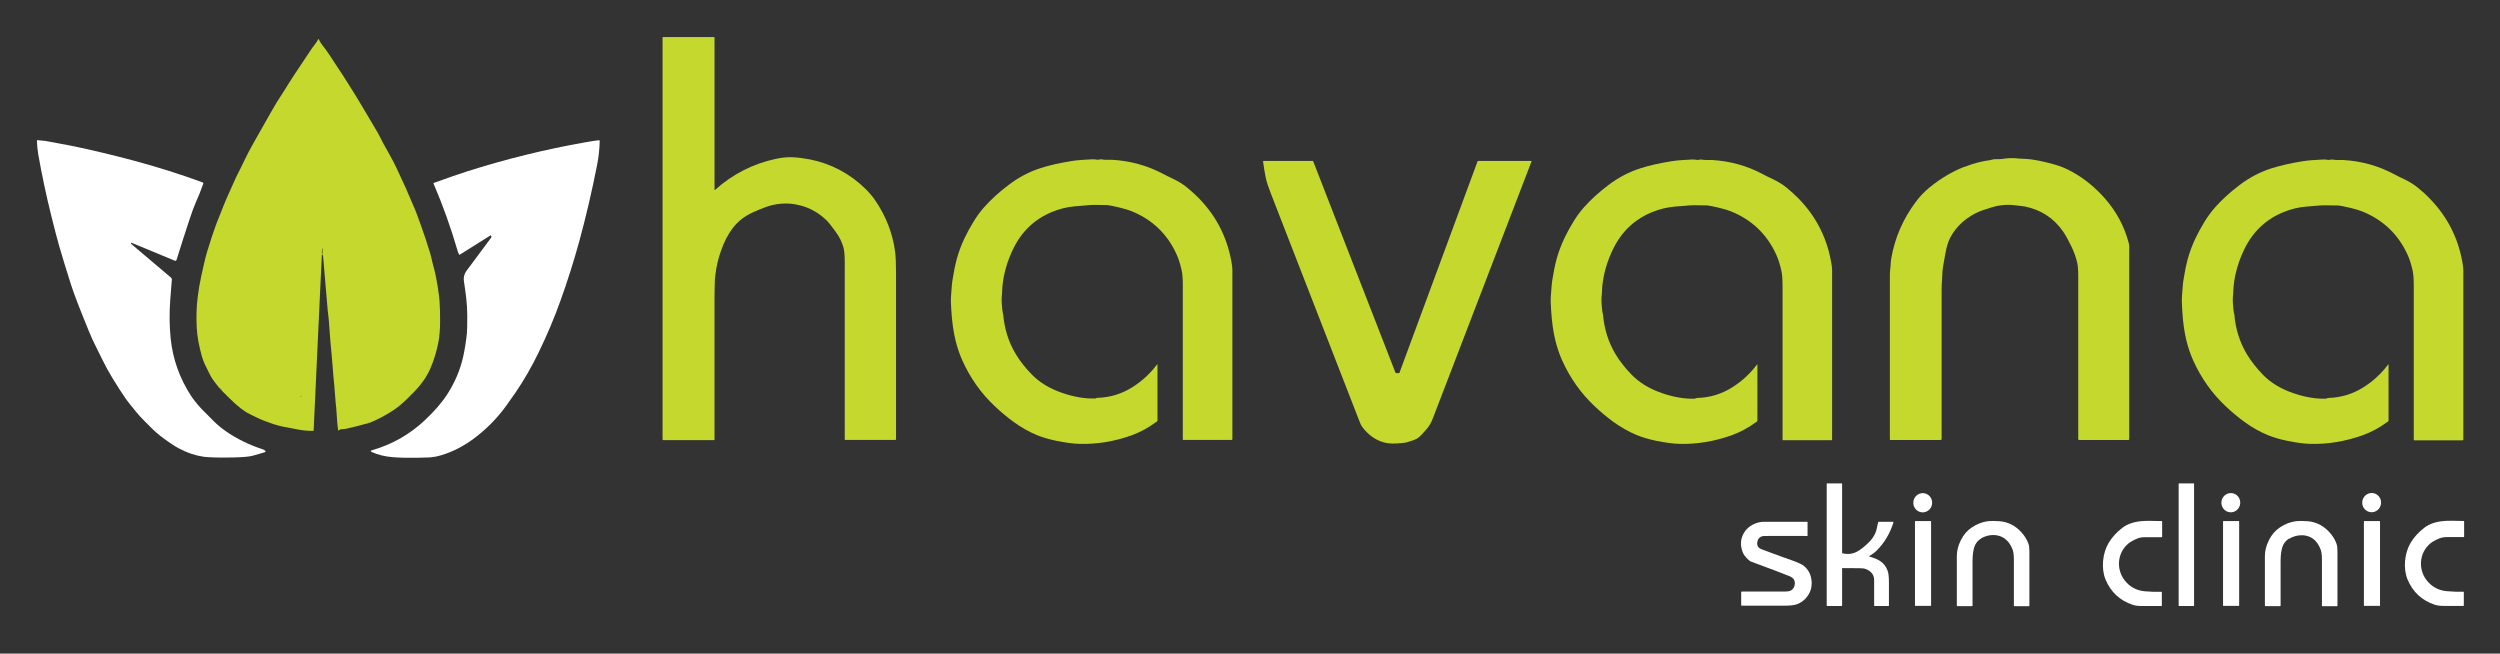 <svg xmlns="http://www.w3.org/2000/svg" width="2467" height="645" viewBox="0 0 2467 645"><rect x="0" y="0" width="2467" height="645" fill="#333333" stroke="none"/><defs><style>      .cls-1 {        fill: #5c5c5c;      }      .cls-2 {        fill: #c5d82e;      }      .cls-3 {        fill: #fff;      }      .cls-4 {        fill: none;        stroke: #919a45;        stroke-width: 2px;      }    </style></defs><g><g id="Layer_1"><g><path class="cls-4" d="M364.3,417.3c-.8-.4-1.1-.3-1,.3"></path><path class="cls-4" d="M317.7,250.3v1.2"></path><path class="cls-4" d="M218.5,384.9c.1-.4,0-.6-.2-.9-.2-.1-.3-.1-.5,0"></path><path class="cls-4" d="M217.8,384c.1-.2.1-.3,0-.5-.2-.3-.5-.4-.7-.3"></path><path class="cls-4" d="M216.5,382.5c0-.3-.2-.5-.5-.5"></path></g><path class="cls-2" d="M704.9,187c0,.2.2.4.4.4,0,0,.2,0,.3,0,17.5-15.7,37.6-25.9,60.3-30.7,6-1.3,11.5-1.8,16.6-1.5,5.5.3,11.1,1,16.7,2.1,21,4.2,39.3,13.9,54.9,29.1,3.7,3.7,6.8,7.3,9.2,10.8,11.1,16.1,17.8,33.5,20.1,52.1.5,4.2.8,10.8.8,19.9,0,66.6,0,121.4,0,164.3,0,.3-.3.6-.6.6h-49.5c-.4,0-.5-.2-.5-.5,0-45.3,0-103.5,0-174.7,0-6.7-.4-11.5-1.2-14.5-1.5-5.4-4-10.5-7.4-15.2-4.2-5.7-6.9-9.3-8.3-10.7-7.9-8.1-17.3-13.5-28.2-16.1-11.8-2.8-23.6-1.9-35.2,2.8-5.1,2-9,3.7-11.7,5-7.8,3.7-14.1,8.9-19,15.5-4.6,6.2-8.4,13.7-11.4,22.6-2.5,7.2-4.2,14.6-5.2,22.3-.6,4.5-.9,11.2-.9,20,0,58.6,0,106.4,0,143.2,0,.3-.2.5-.5.5h-50c-.5,0-.8-.3-.8-.8V37c0-.2.1-.4.4-.4h50.6c.2,0,.3.1.3.3v150Z"></path><path class="cls-2" d="M364.3,417.3c-.8-.4-1.1-.3-1,.3-6.1,1.7-12.3,3.3-18.6,4.8-2.9.7-5.8,1.2-8.7,1.3-.3,0-.6.1-.9.4-.3.3-.6.5-.9.6-.4.1-.6,0-.6-.4-.6-4.9-1.1-10.1-1.4-15.9-.2-4.1-.6-7.9-1-11.2-.2-1.7-.5-5.5-.9-11.3-.2-2.9-.6-8.1-1.4-15.6-.2-1.8-.5-5.3-.8-10.4-.3-4.2-.6-7.7-.9-10.4-.7-6.1-1.6-17.1-2.7-32.9-.1-1.7-.3-3.4-.5-5-.3-2.4-.5-4.1-.6-5-2.5-28.8-4-46.8-4.6-53.8,0-.6-.3-.9-.5-1.4,0-.2-.1-.4-.1-.6,0-2,0-3.8,0-5.5,0-.9-.1-.9-.3,0-.3,1.4-.4,3-.3,4.9v1.2c-.1,0-8.1,173.3-8.1,173.3,0,.3-.2.5-.5.5-5.2,0-10-.4-14.6-1.3-7.5-1.5-11.3-2.2-11.4-2.2-5-.8-9.3-1.9-12.9-3.1-2.9-1-5.8-2-8.7-3.1-2.1-.8-5-2-8.5-3.7-4.7-2.2-8.1-4-10.2-5.2-3.3-2.1-6.9-4.9-10.8-8.4-4.6-4.3-9.1-8.7-13.5-13.2.1-.4,0-.6-.2-.9-.2-.1-.3-.1-.5,0,.1-.2.1-.3,0-.5-.2-.3-.5-.4-.7-.3l-.6-.7c0-.3-.2-.5-.5-.5-3.3-4-6.8-8.3-9-12.9-1.1-2.3-2.5-5-4.1-8.3-1.5-3-2.9-6.6-4-10.8-1.1-3.9-2.1-8.4-3.1-13.5-.8-4.2-1.3-8.8-1.6-13.7-.5-10.4-.2-20.4,1-29.9.8-6.8,2-13.5,3.4-20.1,0,0,.9-4.2,2.8-12.5,1.1-5,2.2-9.1,3.2-12.4,3.4-11,6.3-19.9,8.8-26.6.9-2.3,3.4-8.6,7.5-18.9,1.9-4.6,3.6-8.7,5.2-12.1,1.6-3.5,2.8-6.1,3.6-8,1.1-2.6,2.3-5.3,3.6-8,3.6-7.1,6.6-13.1,8.8-17.8,2.1-4.4,5.2-10.3,9.3-17.5,7.2-12.7,12.8-22.6,16.8-29.6,3.5-6.2,6.6-11.3,9.4-15.4,2.2-3.3,4.3-6.7,6.4-10.2,1-1.7,3.2-5.1,6.5-10.1,5.3-8,10.4-15.6,15.2-22.8,2-3,3.4-5,4.3-6.1,2.1-2.6,3.4-4.6,4-6.2.2-.4.4-.5.6,0,.9,1.5,2,3.9,3.5,5.7,2.9,3.6,5.6,7.4,8.1,11.3,4.4,6.7,6.9,10.6,7.6,11.6,5.9,8.6,11.2,17.5,16.8,26.3,1.2,1.9,2.7,4.4,4.5,7.4,8.1,13.8,12.5,21.1,13,21.9,3.2,5.2,6.5,11,9.7,17.6.4.8,2.7,5,7,12.6,2.5,4.5,4.7,8.7,6.6,12.7,6,12.6,12.1,26.2,18.2,40.8,2.7,6.5,5,13.7,7.2,19.6,2.1,5.7,4.6,13.3,7.5,22.7.7,2.2,1.4,5.1,2.2,8.8.8,3.6,2.2,7.9,3,11.6,2.4,11.7,3.9,21.3,4.4,28.8.4,5.4.5,11.9.5,19.3,0,7.4-.6,13.8-1.5,19.2-1.7,9.3-4.4,18.5-8.3,27.4-5.1,11.7-13.2,20.4-23.5,30.3-4.5,4.3-8.8,7.9-13.1,10.7-7.5,4.9-15.4,9.1-23.6,12.4ZM296.7,390.9c-.1.1,0,.3,0,.4,0,0,0,0,.1,0,.2,0,.4,0,.5-.1.3-.3.2-.5-.2-.6-.2,0-.3,0-.5.2Z"></path><path class="cls-3" d="M129.5,239.7c-.2.2-.3.4-.3.6,0,.1.1.3.4.5,12.6,10.7,25.6,21.8,39.2,33.2.6.5.8,1.2.8,1.9-.4,4.2-.9,10.8-1.6,19.9-1,13.5-.8,26.2.4,38.1,2.1,20.7,9,39.8,20.5,57.3.8,1.3,2,2.8,3.4,4.6,2.2,2.7,3.7,4.8,6.3,7.4,4.4,4.5,8.6,8.7,12.4,12.5,3.6,3.6,7.5,6.8,11.8,9.8,10.7,7.4,22.6,13.3,35.7,17.6,1.3.4,2.4,1,3.3,1.7.3.3.4.7.1,1.1,0,.1-.2.2-.4.3-4.3,1.3-8.3,2.4-12,3.5-3.4.9-9.7,1.5-18.8,1.7-13.9.3-23.6,0-29.2-.6-8.1-1.1-16.4-3.8-24.9-8.3-5-2.6-11.1-6.8-18.4-12.4-5.7-4.4-10-9-15.2-14.2-3.8-3.8-6.9-7.2-9.2-10.1-2.8-3.6-6.8-8.2-9.6-12.2-3.6-5.1-8.1-12.1-13.4-20.8-3.5-5.7-6.7-11.6-9.6-17.5-2.6-5.4-4.9-10.1-7-14.2-2.1-4.1-4.3-8.9-6.5-14.3-8.8-21.4-14.6-36.5-17.5-45.5-5-15.6-8.9-28.6-11.9-38.9-1.9-6.6-4.5-16.6-7.8-29.9-5-20.1-9.2-40.1-12.7-59.9-.8-4.5-1.2-9.1-1.4-13.8,0-.4.2-.5.5-.5,3.8.5,6.8.5,10.2,1.2,7.8,1.6,17.5,3.1,26,4.9,18.6,3.9,38.2,8.6,58.8,14.1,23.2,6.2,45.9,13.4,68.1,21.5.5.2.7.7.6,1.2-2.3,6.6-4.8,12.9-7.6,19.1-1.5,3.3-3.5,8.8-6.1,16.6-4.7,14.2-8.9,27.3-12.6,39.3-.3,1.1-1,1.4-2,1l-42.2-17.5c-.2,0-.4,0-.6,0Z"></path><path class="cls-3" d="M484.6,232.5c-.2-.2-.6-.3-.9,0l-30,18.8c-.3.2-.5.1-.7-.2-.6-1.2-1-2.1-1.2-2.8-6.7-23.1-14.7-45.5-24-67.2-.1-.3,0-.5.3-.6,14.2-5.1,24.9-8.9,32.3-11.2,38.9-12.4,78-22,117.3-28.9,5.1-.9,9.5-1.6,13.3-2,.4,0,.8.2.8.6,0,0,0,0,0,.1-.2,7.8-1,15.6-2.5,23.3-5.2,26.5-11.2,52.1-17.9,76.6-5.4,19.5-11.5,38.8-18.4,57.9-6,16.8-13.1,33.6-21.2,50.3-6.9,14.4-14.7,27.9-23.3,40.5-1.4,2.1-4.3,6.2-8.7,12.3-9.1,12.8-20.1,23.8-32.8,33.2-9.8,7.2-20.1,12.5-30.9,15.8-4,1.3-8.2,2.1-12.5,2.4-1.3,0-5.5.2-12.6.3-8.9.1-16.7,0-23.7-.6-7.4-.6-14.1-2.2-20.3-5-1.6-.7-1.6-1.3.1-1.8,19.7-5.7,37.1-15.5,52.1-29.6,9.7-9.1,17.2-17.8,22.4-26,7.3-11.4,12.3-23.3,15.2-35.5,1.7-7.5,3.1-15.8,4-25,.2-2.3.3-8,.3-17,0-5.7-.4-11.4-1-16.9-.7-5.5-1.4-11.2-2.3-16.9-.6-3.7.3-7.1,2.5-10.1,16-21.5,24-32.3,24-32.3.8-.9.9-1.7.3-2.3Z"></path><path class="cls-2" d="M1938.3,164.8c8.8-3.5,17.5-5.8,26-6.9,1.5-.2,2.7-.8,3.8-.8,1,0,2.8,0,5.5-.1,1.1,0,2.9-.2,5.5-.6,3-.4,6-.5,9-.3,3.2.2,4.8.4,4.8.4,4.9.2,9.8.4,14.7,1.3,7.8,1.4,15.3,3.1,22.6,5.4,4.5,1.4,9.2,3.4,14.1,6.1,12.4,6.7,23.5,15.8,33.4,27.2,10.8,12.5,18.4,26.6,22.7,42.4.5,1.7.7,3.1.7,4,0,77.1,0,140.6,0,190.6,0,.4-.3.7-.7.7h-48.8c-.4,0-.8-.3-.8-.8h0v-160.9c0-6.3-.4-11-1.2-14.1-1.3-5.1-3.1-10.2-5.6-15.3-.7-1.4-2-4-3.9-7.6-1.6-3-3.1-5.4-4.4-7.3-9.3-13.2-21.9-21.3-37.9-24.5-.3,0-2-.3-5-.6-1.3-.2-3-.4-5-.6-5.6-.7-11.6-.4-17.9.9-2.2.5-6.9,1.9-14,4.3-4.6,1.6-9.4,4.1-14.4,7.6-7.2,5.1-13,11.6-17.2,19.6-1.8,3.4-3.4,8.5-4.6,15.2-1.8,9.8-2.7,15.4-2.8,16.7-.1,3.1-.3,6.1-.5,9.2-.3,3.5-.4,6.5-.4,9.2v148.1c0,.5-.4.9-.9.9h-49.6c-.4,0-.6-.2-.6-.6,0-21,0-74.4,0-160.4,0-3,.1-5.6.4-7.8.2-1.8.4-3.5.4-5.2,0-1.6.3-3.3.6-5.2,3.5-20.3,11.6-39,24.3-55.9,4-5.4,8.6-10.2,13.8-14.4,10.5-8.5,21.7-15.2,33.7-20Z"></path><path class="cls-2" d="M1081.6,392.9c.1,0,.3-.1.5-.2.2,0,.3-.1.5-.1,12.8-.3,24.6-3.9,35.6-11,9.3-6,17.1-13.3,23.6-22,.3-.4.4-.3.4.1v55.3c0,.3-.1.6-.4.8-8.4,6.2-16.8,10.8-25.2,13.8-17.3,6.2-34.5,8.9-51.7,8.4-6.1-.2-13.6-1.2-22.5-3-7.3-1.5-13.6-3.4-19.1-5.6-7.9-3.3-15.6-7.6-23-13-6.3-4.6-12.6-9.8-18.7-15.6-13.5-12.7-24.2-27.8-32-45.2-2.7-6-4.8-12.3-6.5-18.9-2.3-9.2-3.7-19.6-4.4-31.2-.4-6.5-.5-10.6-.3-12.2.1-1.4.3-4.1.6-8.2.2-3.1.5-5.9.8-8.1,1.3-8.2,2.7-15.3,4.3-21.3,1.9-7,4.5-14,7.9-21.1,2.4-5,5.3-10.3,8.7-15.9,3.2-5.2,6.7-10.1,10.8-14.6,6.6-7.4,14.5-14.6,23.8-21.6,9.9-7.5,20.3-13,31.2-16.5,8.9-2.9,19.2-5.2,31.1-7.1,3.5-.6,6.9-.9,10.2-1.1,3.8-.2,7.3-.4,10.2-.6,1.2,0,2.5,0,3.9.3,1.1.2,2,.2,2.7,0,.9-.3,1.8-.4,2.6-.2,3,.7,7.9.3,10.6.4,17.7,1.1,34.1,5.6,49.2,13.5,3.3,1.8,7,3.6,10.9,5.4,4.8,2.3,9.2,5,13.3,8.3,4.3,3.5,8.4,7.2,12.2,11.1,17.8,18.4,28.6,40.4,32.4,66.2.2,1.5.3,2.8.3,3.9,0,55.8,0,111.7,0,167.4,0,.3-.3.6-.6.6h-48c-.2,0-.3-.1-.3-.3h0c0-100.1,0-150.7,0-151.7,0-6.7-.3-12-1.3-16-1.4-6-3-11.2-5-15.4-9.2-20.1-24.1-34.2-44.5-42.4-2.8-1.1-6.7-2.3-11.7-3.5-5.8-1.4-9.8-2.2-12-2.4-.4,0-4.6,0-12.6-.2-2.9,0-6.2.2-9.7.6-1.4.2-4.7.4-9.7.8-7.6.6-15.3,2.5-23,5.7-17.1,7.2-29.8,19.4-38,36.5-5.8,12-9.3,24.2-10.5,36.4,0,.2-.1,1.9-.3,5.3,0,1.4-.2,3.2-.4,5.3-.3,3.2,0,8.3.9,15.3,0,.5.5,1.1.5,1.8,1.2,14.6,5.4,27.8,12.5,39.6,4.1,6.8,9.4,13.5,15.7,20,7.7,7.9,17.7,14,30,18.2,11.9,4.1,22.8,5.9,32.9,5.5.3,0,.6,0,.7-.1Z"></path><path class="cls-2" d="M1672.9,393.1c.3,0,.6,0,.7-.1.1,0,.3-.1.5-.2.2,0,.3-.1.5-.1,12.8-.3,24.6-3.9,35.6-11,9.3-6,17.1-13.3,23.6-22,.3-.4.4-.3.4.1v55.3c0,.3-.2.6-.4.8-8.4,6.2-16.8,10.7-25.2,13.7-17.3,6.1-34.5,8.9-51.7,8.4-6.1-.2-13.6-1.2-22.5-3-7.3-1.5-13.6-3.4-19.1-5.6-7.9-3.3-15.6-7.6-23.1-13-6.3-4.6-12.6-9.8-18.7-15.6-13.5-12.7-24.2-27.8-32-45.2-2.7-6-4.8-12.3-6.5-18.9-2.3-9.2-3.7-19.6-4.4-31.2-.4-6.5-.5-10.6-.3-12.2.1-1.4.3-4.1.6-8.2.2-3.1.5-5.9.8-8.1,1.3-8.2,2.7-15.3,4.3-21.2,1.9-7,4.5-14,7.9-21.1,2.4-5,5.3-10.3,8.7-15.9,3.2-5.2,6.7-10.1,10.8-14.6,6.6-7.4,14.5-14.6,23.8-21.6,9.9-7.5,20.3-12.9,31.2-16.4,8.9-2.9,19.2-5.2,31.1-7.1,3.5-.6,6.9-.9,10.2-1.1,3.8-.2,7.3-.4,10.2-.6,1.2,0,2.5,0,3.9.3,1.1.2,2,.2,2.7,0,.9-.3,1.8-.4,2.6-.2,3,.6,7.9.3,10.5.4,17.7,1.1,34.1,5.6,49.2,13.6,3.3,1.8,6.9,3.6,10.9,5.4,4.8,2.3,9.2,5,13.3,8.3,4.3,3.5,8.4,7.2,12.2,11.1,17.8,18.4,28.6,40.4,32.4,66.2.2,1.5.3,2.8.3,3.9,0,55.8,0,111.6,0,167.4,0,.3-.3.6-.6.6h-48c-.2,0-.3-.2-.3-.3,0-100.1,0-150.7,0-151.6,0-6.7-.3-12-1.3-16-1.4-6-3-11.2-5-15.4-9.2-20.1-24.1-34.2-44.5-42.5-2.8-1.1-6.7-2.3-11.6-3.5-5.8-1.4-9.8-2.2-12-2.4-.4,0-4.6,0-12.6-.2-2.9,0-6.2.2-9.7.6-1.4.2-4.7.4-9.7.8-7.6.6-15.3,2.5-23,5.7-17.1,7.2-29.8,19.4-38,36.5-5.8,12-9.3,24.2-10.5,36.4,0,.2-.1,1.9-.3,5.3,0,1.4-.2,3.2-.4,5.3-.3,3.2,0,8.3.9,15.2,0,.5.4,1.1.5,1.8,1.2,14.6,5.4,27.8,12.5,39.6,4.1,6.8,9.4,13.5,15.7,20,7.7,7.9,17.7,14,29.9,18.2,11.9,4.1,22.8,5.9,32.9,5.5Z"></path><path class="cls-2" d="M2295.8,393.1c.3,0,.6,0,.7-.1.1,0,.3-.1.4-.2.2,0,.3-.1.5-.1,12.8-.3,24.6-3.9,35.6-11,9.3-6,17.1-13.3,23.6-22,.3-.4.4-.3.4.1v55.3c0,.3-.2.6-.5.8-8.4,6.2-16.8,10.7-25.3,13.7-17.3,6.1-34.5,8.9-51.7,8.4-6.1-.2-13.6-1.2-22.5-3-7.3-1.5-13.6-3.4-19.1-5.6-7.9-3.3-15.6-7.6-23-13-6.3-4.6-12.6-9.8-18.7-15.6-13.5-12.7-24.2-27.8-32-45.2-2.7-6-4.8-12.3-6.5-18.9-2.3-9.2-3.7-19.6-4.3-31.2-.4-6.5-.5-10.6-.3-12.2.1-1.4.3-4.1.6-8.2.2-3.1.5-5.8.8-8.1,1.3-8.2,2.7-15.3,4.3-21.2,1.9-7,4.5-14,7.9-21.1,2.4-5,5.3-10.3,8.7-15.9,3.2-5.2,6.8-10.1,10.8-14.6,6.6-7.4,14.5-14.6,23.8-21.6,9.9-7.5,20.3-12.9,31.2-16.4,8.9-2.8,19.2-5.2,31.1-7.1,3.5-.6,6.9-.9,10.2-1.1,3.8-.2,7.3-.4,10.2-.6,1.2,0,2.5,0,3.9.3,1.1.2,2,.2,2.7,0,.9-.3,1.8-.4,2.6-.2,3,.7,7.9.3,10.6.4,17.7,1.1,34.1,5.6,49.2,13.6,3.3,1.8,7,3.6,10.9,5.4,4.8,2.3,9.2,5,13.3,8.3,4.3,3.5,8.4,7.2,12.2,11.2,17.8,18.4,28.6,40.4,32.4,66.2.2,1.5.3,2.8.3,3.9,0,55.8,0,111.6,0,167.4,0,.3-.3.6-.6.6h-48c-.2,0-.3-.2-.3-.3h0c0-100.1,0-150.7,0-151.6,0-6.7-.3-12-1.2-16-1.4-6-3-11.2-5-15.4-9.2-20.1-24.1-34.2-44.5-42.5-2.8-1.1-6.7-2.3-11.6-3.5-5.8-1.4-9.8-2.2-12-2.4-.4,0-4.6,0-12.6-.2-2.9,0-6.2.1-9.7.5-1.4.2-4.7.4-9.7.8-7.6.6-15.3,2.5-23,5.7-17.1,7.2-29.8,19.4-38,36.5-5.8,12-9.3,24.2-10.5,36.4,0,.2-.1,1.9-.3,5.3,0,1.4-.2,3.2-.4,5.3-.3,3.2,0,8.3.9,15.2,0,.5.4,1.1.5,1.8,1.2,14.6,5.4,27.8,12.5,39.6,4.1,6.8,9.4,13.5,15.6,20,7.7,7.9,17.7,14,29.9,18.2,11.9,4.1,22.8,5.9,32.9,5.5Z"></path><path class="cls-2" d="M1381,367.8l77.1-208.7c0-.2.2-.3.4-.3h52.5c.3,0,.4.2.3.5-51.3,133.7-83.8,218.2-97.4,253.6-1.5,4-3.4,7.3-5.7,10-4.2,5-7.3,8.1-9.1,9.4-1.8,1.3-5.6,2.7-11.4,4.3-1.3.4-4.3.7-9.1,1-3.5.2-6.6.1-9.1-.2-10.4-1.6-19.3-7.8-25.6-16.6-.7-.9-1.6-3-2.8-6.1-29-74.6-58-149.1-87-223.7-2.7-6.9-4.4-12.1-5.1-15.8-1.1-5.3-1.9-10.6-2.6-15.9,0-.4.1-.5.5-.5h48.6c.1,0,.2,0,.3.2l81.2,208.6c.1.3.5.6.8.6h2.7c.3,0,.4-.1.5-.4Z"></path><path class="cls-1" d="M317.7,250.3c0,.5,0,.9-.1,1.2v-1.2Z"></path><path class="cls-1" d="M216.5,382.5l-.5-.5c.3,0,.4.2.5.5Z"></path><path class="cls-1" d="M217.8,384c-.3-.2-.6-.4-.7-.8.2,0,.5,0,.7.3.1.2.1.3,0,.5Z"></path><path class="cls-1" d="M218.5,384.9c-.4-.3-.6-.5-.7-.9.2-.2.3-.2.5,0,.3.2.3.5.2.9Z"></path><path class="cls-1" d="M364.3,417.3c-.4,0-.7.1-1,.3-.1-.6.2-.7,1-.3Z"></path><path class="cls-3" d="M1844.7,549.2c8.4,2.4,14.7,5.4,17.9,13.7,1,2.5,1.4,6.5,1.4,11.9,0,5.2,0,12.8,0,22.7,0,.3-.2.5-.5.5h-13.6c-.4,0-.5-.2-.5-.5,0-6.1,0-14.4,0-24.9,0-5.6-2.9-8.9-8.3-11.1-1.5-.6-3.8-.8-6.9-.8-1.1,0-6.4,0-16-.1-.3,0-.4.1-.4.4v36.5c0,.3-.2.5-.5.5h-14.1c-.4,0-.6-.2-.6-.6v-119.9c0-.3.2-.5.5-.5h14.1c.4,0,.6.2.6.6v67.9c0,.3.1.4.4.5,6.1,1.5,11.7.4,16.9-3.2,3.8-2.7,7.2-5.6,10.2-8.8,2-2.1,3.7-4.6,5.1-7.5,1.6-3.1,2-7.8,3-11.1,0-.3.3-.5.6-.5h14.1c.4,0,.5.2.4.5-3.3,10.9-9,20.4-17,28.3-2,2-4.5,3.4-6.8,5-.4.3-.4.5,0,.6Z"></path><rect class="cls-3" x="2149.9" y="477" width="15.2" height="121" rx=".4" ry=".4"></rect><ellipse class="cls-3" cx="1897.3" cy="496.1" rx="9.5" ry="9.3" transform="translate(1224.9 2338.3) rotate(-84.6)"></ellipse><ellipse class="cls-3" cx="2201.4" cy="496.1" rx="9.5" ry="9.3" transform="translate(1500.3 2641) rotate(-84.6)"></ellipse><ellipse class="cls-3" cx="2340.4" cy="496.1" rx="9.5" ry="9.3" transform="translate(1626.2 2779.3) rotate(-84.6)"></ellipse><path class="cls-3" d="M1980.9,533.9c-6.5-7.3-18.1-7.6-26.2-2.4-3.3,2.1-5.5,5.1-6.6,8.8-1,3.4-1.6,7.9-1.6,13.5,0,25.1,0,39.7,0,43.8,0,.3-.1.5-.5.5h-14.4c-.4,0-.6-.2-.6-.6,0-29.8,0-46.1,0-48.9,0-5.2,1.4-10.4,4-15.6,2.7-5.4,6.3-9.6,10.9-12.6,5.1-3.4,10.4-5.4,15.9-6.1,2.5-.3,6.2-.3,10.9,0,8.8.6,16.3,4.4,22.5,11.5,2.8,3.2,4.9,6.6,6.3,10.3.8,2,1.1,4.6,1.1,7.8,0,2.7,0,20.6,0,53.8,0,.3-.2.5-.5.5h-14.2c-.4,0-.6-.2-.6-.6,0-3.8,0-18.8,0-45.2,0-4.3-.4-7.6-1.1-9.6-1.2-3.4-2.9-6.3-5-8.7Z"></path><path class="cls-3" d="M2109.2,531.4c-3.7,1.5-6.5,3.1-8.5,4.6-12.2,9.8-12.9,27.7-2.2,38.9,4.8,5.1,10.9,8,18.3,8.6,5.9.5,11.3.7,16,.5.4,0,.5.2.5.5v13c0,.3-.2.5-.5.5-5.5,0-12,0-19.4,0-3.5,0-6.5-.4-8.9-1.2-12.6-4.2-21.5-12.5-26.7-24.8-4.6-11-3-26.4,3.1-36.4,3.5-5.7,8-10.6,13.5-14.8,5-3.8,11.5-6,19.6-6.6,3.2-.3,9.6-.3,19.2,0,.3,0,.4.1.4.4v15c0,.3-.2.5-.5.5,0,0,0,0,0,0-1.8,0-7.3,0-16.4,0-2.9,0-5.4.4-7.6,1.3Z"></path><path class="cls-3" d="M2258.7,531.5c-3.3,2.1-5.5,5.1-6.6,8.8-1,3.4-1.6,7.9-1.6,13.5,0,25.1,0,39.7,0,43.8,0,.3-.1.5-.5.5h-14.4c-.4,0-.6-.2-.6-.6,0-29.8,0-46.1,0-48.9,0-5.2,1.4-10.4,4-15.6,2.7-5.4,6.3-9.6,10.9-12.6,5.1-3.4,10.4-5.4,15.9-6.1,2.5-.3,6.2-.3,10.9,0,8.8.6,16.3,4.4,22.5,11.5,2.8,3.2,4.9,6.6,6.3,10.3.8,2,1.1,4.6,1.1,7.8,0,2.7,0,20.6,0,53.8,0,.3-.2.5-.5.5h-14.2c-.4,0-.6-.2-.6-.6,0-3.8,0-18.8,0-45.2,0-4.3-.4-7.6-1.1-9.6-1.2-3.4-2.9-6.3-5-8.7-6.5-7.3-18.1-7.6-26.2-2.4Z"></path><path class="cls-3" d="M2414.8,530c-2.9,0-5.4.4-7.6,1.3-3.7,1.5-6.5,3.1-8.5,4.6-12.2,9.8-12.9,27.7-2.2,38.9,4.8,5.1,10.9,8,18.3,8.6,5.9.5,11.3.7,16,.5.4,0,.5.2.5.5v13c0,.3-.2.5-.5.5-5.5,0-12,0-19.4,0-3.5,0-6.5-.4-8.9-1.2-12.6-4.2-21.5-12.5-26.7-24.8-4.6-11-3-26.4,3.1-36.4,3.5-5.7,8-10.6,13.5-14.8,5-3.8,11.5-6,19.6-6.6,3.2-.3,9.6-.3,19.2,0,.3,0,.4.1.4.4v15c0,.3-.2.5-.5.5,0,0,0,0,0,0-1.8,0-7.3,0-16.4,0Z"></path><rect class="cls-3" x="1889.7" y="514.2" width="15.9" height="83.7" rx=".4" ry=".4"></rect><rect class="cls-3" x="2193.7" y="514.2" width="15.9" height="83.7" rx=".4" ry=".4"></rect><rect class="cls-3" x="2332.7" y="514.2" width="15.9" height="83.7" rx=".4" ry=".4"></rect><path class="cls-3" d="M1767.7,582.5c2-1.5,3.2-3.6,3.4-6.2.3-3.6-1.4-6.1-4.9-7.6-5.8-2.4-18.5-7.2-38.2-14.5-1.3-.5-2.9-1.8-4.9-4-1.5-1.6-2.6-3.3-3.4-5.3-2.8-7-2.2-13.5,1.6-19.7,4-6.3,11.6-10,18.6-10.3,1.1,0,15.6,0,43.5,0,.2,0,.3.1.3.3v13.4c0,.2-.2.3-.3.3-10.6-.1-24.6,0-42,0-4.2,0-6.6,2.1-7.3,6.1-.4,2.2.1,4,1.5,5.4.7.7,2.2,1.5,4.5,2.3,13.8,5.1,23.3,8.6,28.3,10.3,6,2.1,10,4,12,5.7,3.8,3.3,6.2,7.5,7,12.6,1.1,6.3-.2,12-3.7,16.9-2.7,3.8-6.2,6.5-10.6,8.1-2.5.9-6.6,1.4-12.1,1.4-9.2,0-23.3,0-42.3,0-.3,0-.5-.2-.5-.5v-12.7c0-.4.3-.8.8-.8h0c23.5,0,37.8,0,42.9,0,2.8,0,4.8-.5,6-1.4Z"></path></g></g></svg>